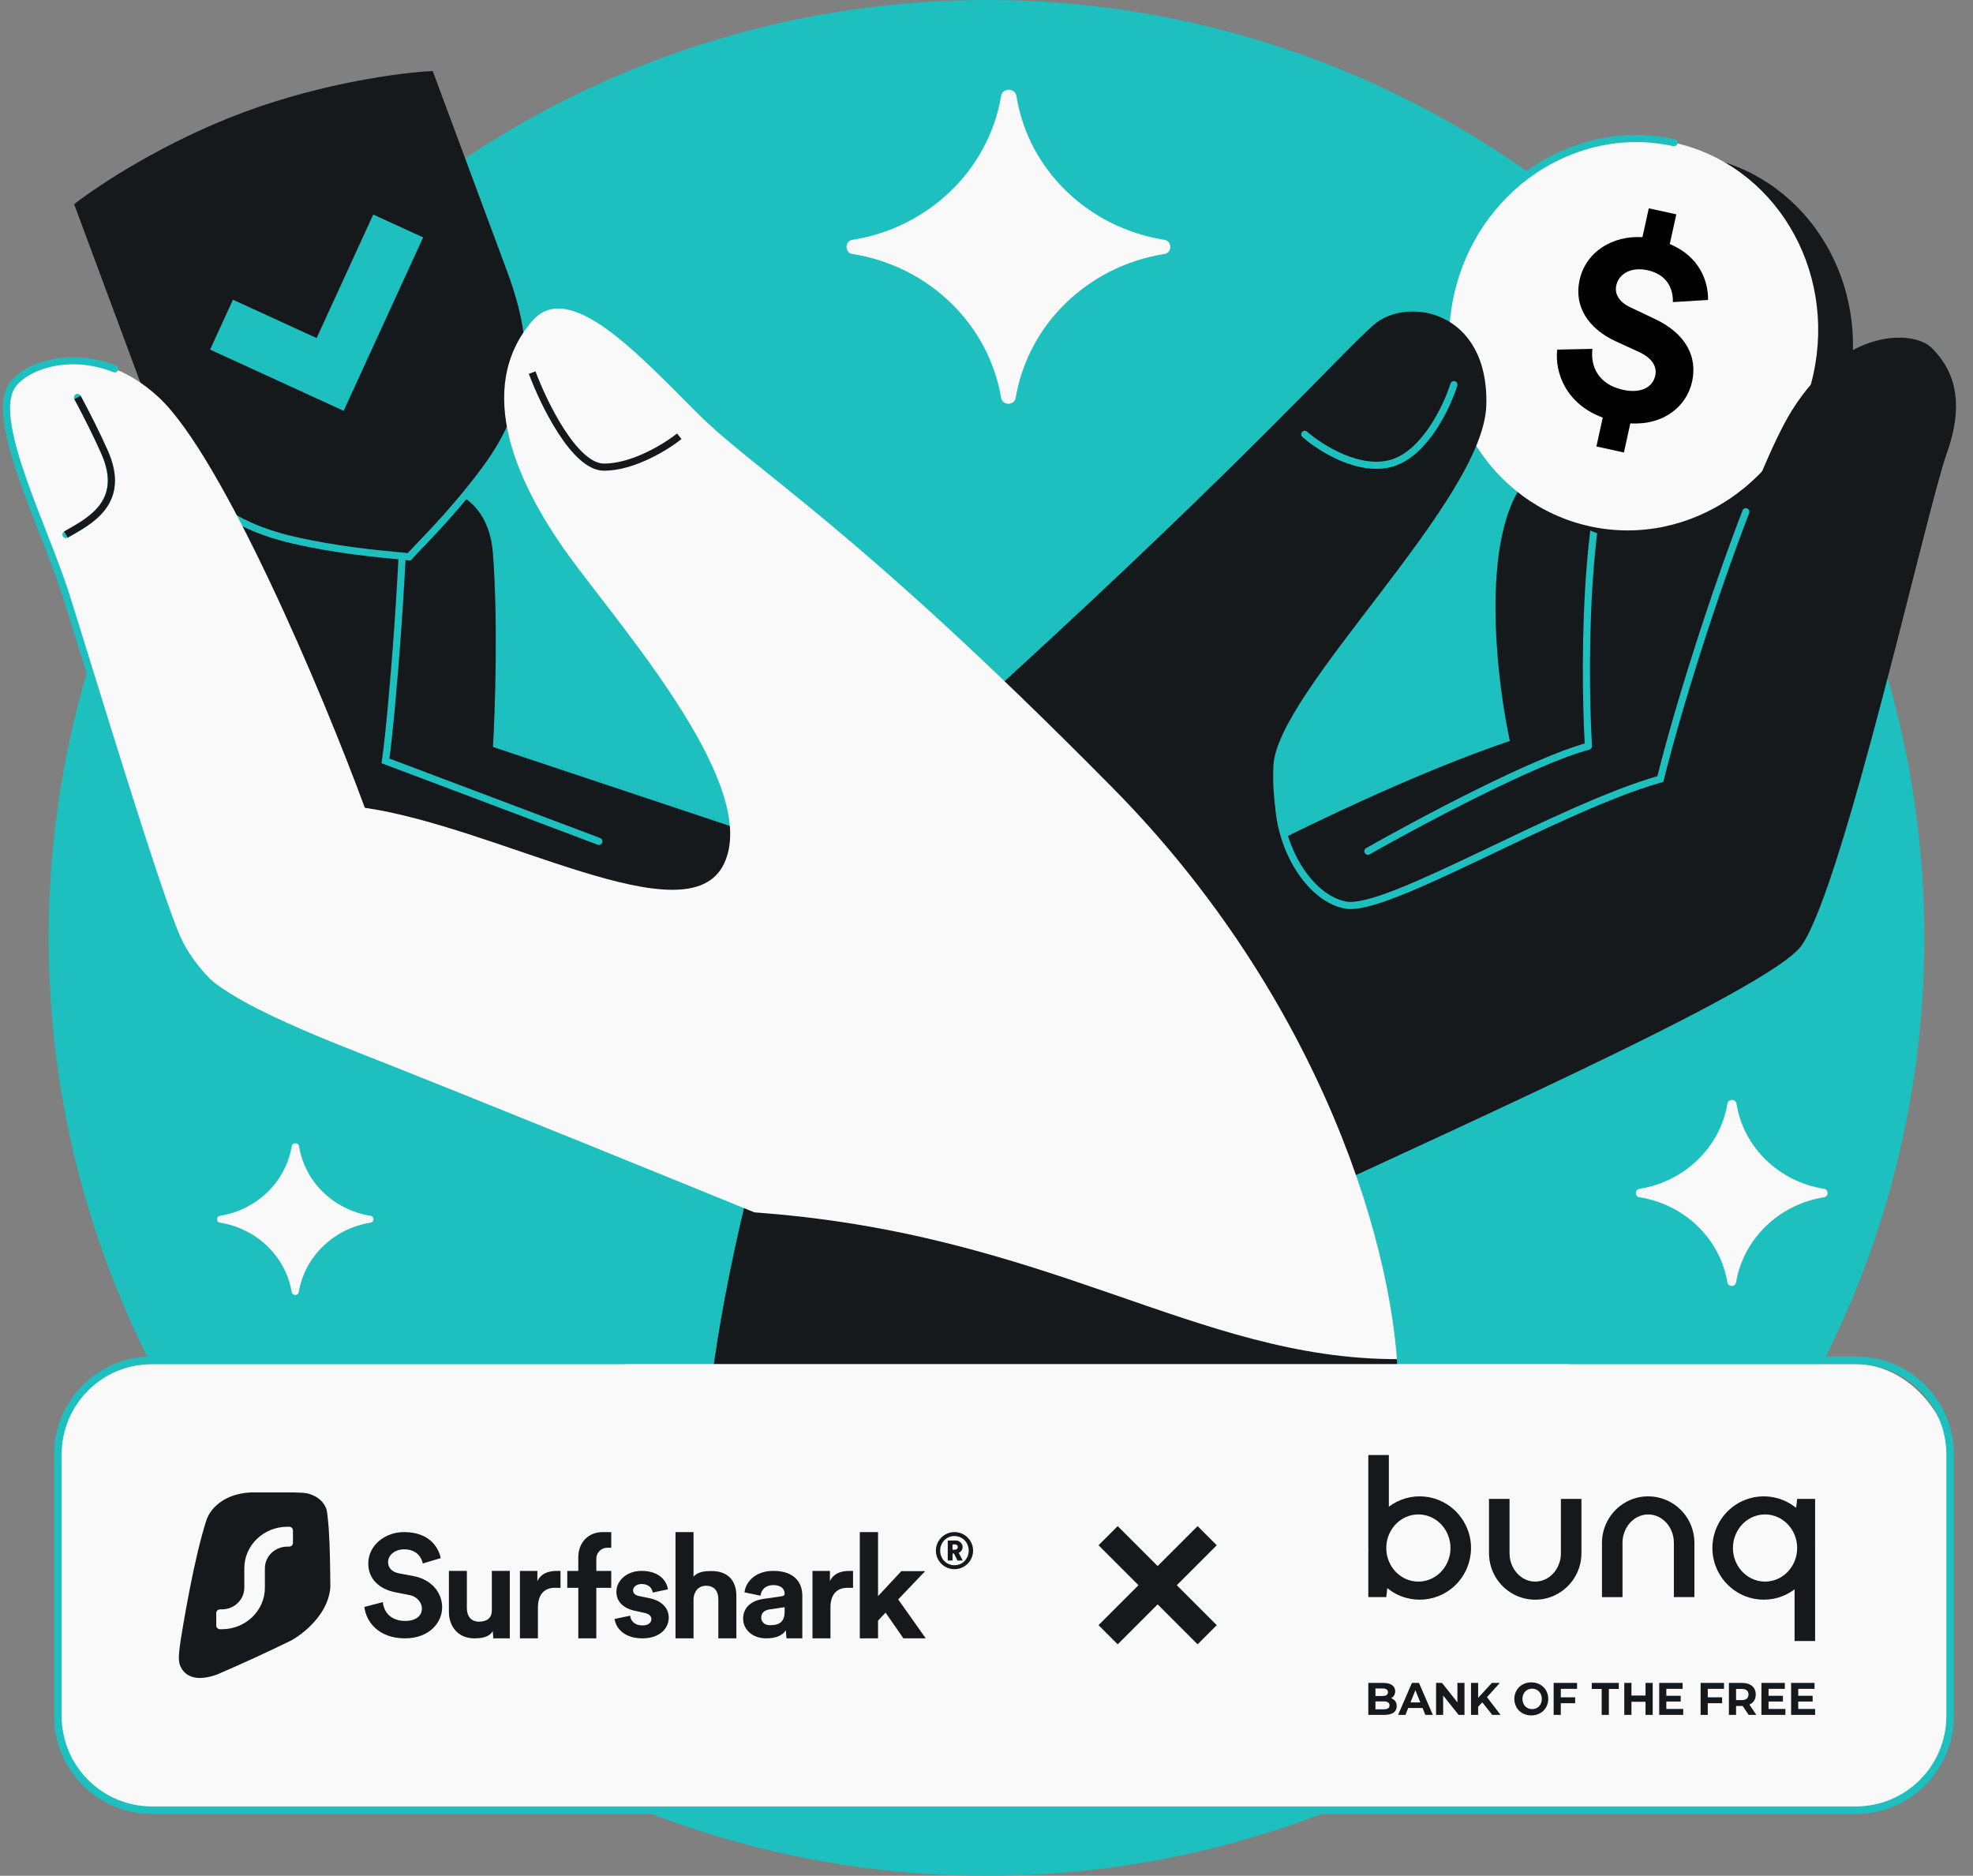 <svg width="568" height="540" viewBox="0 0 568 540" fill="none" xmlns="http://www.w3.org/2000/svg">
<rect x="0" y="0" width="568" height="540" fill="#808080" stroke="none"/>
<g clip-path="url(#clip0_1263_409)">
<circle cx="284" cy="270" r="270" fill="#1EBFBF"/>
<path d="M434.654 213.303C407.207 222.537 372.617 239.454 358.752 246.759L365.009 277.607L474.233 261.303L511.654 147.764C510.569 136.428 509.357 114.062 494.013 111.795C475.379 109.042 465.918 123.583 463.517 131.198C458.089 130.094 452.135 130.436 445.877 133.145C425.225 142.084 429.79 190.308 434.654 213.303Z" fill="#16191C"/>
<path d="M393.789 245.045C408.632 236.625 442.112 218.791 457.285 214.816C455.812 188.784 456.226 132.947 469.674 117.847" stroke="#1EBFBF" stroke-width="2.052" stroke-linecap="round" stroke-linejoin="round"/>
<ellipse cx="479.812" cy="100.726" rx="53.486" ry="56.533" transform="rotate(12.406 479.812 100.726)" fill="#16191C"/>
<ellipse cx="469.796" cy="96.287" rx="53.486" ry="56.533" transform="rotate(12.406 469.796 96.287)" fill="#F9F9F9"/>
<path d="M481.941 41.075C453.091 34.728 424.266 54.303 417.559 84.796C415.674 93.364 415.736 101.882 417.439 109.842" stroke="#1EBFBF" stroke-width="2.052" stroke-linecap="round"/>
<path d="M467.503 130.263L459.584 128.521L461.411 120.213C450.944 116.364 447.545 107.396 448.298 100.643L458.437 100.431C457.827 105.425 460.098 110.645 467.24 112.216C472.287 113.327 475.767 111.569 476.518 108.153C477.099 105.513 475.602 103.067 471.908 101.359L465.106 98.235C457.131 94.528 453.091 88.104 454.73 80.65C456.541 72.421 464.239 67.765 472.837 68.273L474.664 59.965L482.584 61.708L480.705 70.248C489.275 73.842 491.79 80.907 491.733 86.348L481.586 86.965C481.718 84.145 480.69 79.198 474.323 77.798C469.354 76.705 466.005 78.979 465.305 82.163C464.775 84.57 466.039 86.964 469.518 88.543L476.224 91.727C485.528 96.053 488.673 102.85 487.136 109.837C485.565 116.98 478.989 122.452 469.348 121.878L467.503 130.263Z" fill="black"/>
<path d="M288.968 196.322C233.056 247.447 208.894 357.548 203.802 406.209L357.6 407.183L355.322 354.614C409.511 328.879 509.811 285.097 518.736 272.069C530.88 254.342 554.588 146.973 560.488 130.391C566.389 113.808 561.17 105.209 556.096 100.134C551.023 95.059 530.92 94.09 515.858 118.169C505.125 135.326 485.887 192.541 477.994 224.252C447.877 232.841 399.435 262.686 387.429 260.559C375.423 258.432 365.575 242.097 366.6 220.451C367.626 198.805 427.118 144.187 427.889 116.661C428.66 89.135 404.926 85.254 395.466 93.519C386.005 101.784 358.858 132.417 288.968 196.322Z" fill="#16191C"/>
<path d="M369.269 219.551C364.182 238.442 375.423 258.432 387.429 260.559C399.435 262.686 447.877 232.841 477.995 224.252C483.179 203.419 493.261 171.58 502.611 147.322M375.627 125.034C380.119 128.987 391.456 136.168 400.87 133.272C410.284 130.375 416.584 117.037 418.557 110.731" stroke="#1EBFBF" stroke-width="2.052" stroke-linecap="round"/>
<path d="M77.767 113.6C71.901 122.888 65.547 159.833 63.102 177.145L106.484 254.131L187.136 284.07L240.904 248.021L141.922 215.027C142.533 204.64 143.388 178.978 141.922 159.426C140.456 139.873 123.795 138.651 115.649 140.484C115.649 103.824 85.099 101.991 77.767 113.6Z" fill="#16191C"/>
<path d="M116.674 130.16C116.674 159.488 112.803 206.411 110.97 219.038L172.411 242.205" stroke="#1EBFBF" stroke-width="2.052" stroke-linecap="round"/>
<path d="M70.235 32.284C47.111 40.871 28.007 53.534 21.346 58.792L42.814 116.602C51.077 138.855 62.697 150.463 84.392 155.459C96.708 158.295 108.389 159.388 114.417 159.952L114.417 159.952L114.418 159.952C115.905 160.091 117.049 160.198 117.772 160.291C118.255 159.754 119.041 158.937 120.062 157.876L120.093 157.844L120.093 157.844C124.292 153.482 132.428 145.03 139.908 134.842C153.083 116.897 154.31 100.518 146.046 78.266L124.578 20.456C116.099 20.821 93.359 23.696 70.235 32.284Z" fill="#16191C"/>
<path d="M42.814 116.602C51.077 138.855 62.697 150.463 84.392 155.459C96.708 158.295 108.389 159.388 114.417 159.952C115.905 160.091 117.048 160.198 117.772 160.291C118.26 159.748 119.057 158.921 120.093 157.844C124.292 153.482 132.428 145.03 139.908 134.842C147.045 125.122 150.676 115.861 151.191 105.877" stroke="#1EBFBF" stroke-width="2.052"/>
<path d="M121.81 68.343L107.455 61.763L91.152 97.328L67.064 86.286L60.484 100.641L98.927 118.263L121.81 68.343Z" fill="#1EBFBF"/>
<path d="M320.363 226.846C380.316 287.558 402.552 360.809 402.552 400.866L246.773 417.779L234.722 356.172C203.225 343.298 133.189 314.789 105.023 303.754C69.816 289.96 56.877 282.486 51.258 270.648C45.692 258.922 25.187 190.891 18.979 171.296C12.772 151.701 -2.574 122.116 3.122 111.599C6.978 104.481 27.383 97.299 45.731 114.416C64.078 131.532 92.891 199.51 105.023 232.537C143.917 238.229 197.989 270.483 208.424 248.664C218.859 226.846 180.914 183.208 164.787 161.39C148.66 139.571 136.367 112.061 153.204 92.425C163.738 80.14 183.633 101.808 200.708 118.884C217.783 135.959 245.421 150.955 320.363 226.846Z" fill="#F9F9F9"/>
<path d="M106.627 310.145C71.419 296.351 56.877 282.486 51.257 270.648C45.692 258.922 25.187 190.891 18.979 171.296C12.772 151.701 -2.574 122.116 3.122 111.599C6.095 106.111 18.907 100.585 33.027 106.188M18.979 153.885C25.421 150.184 36.655 144.86 30.065 130.078C27.755 124.896 25.04 119.506 22.311 114.416" stroke="#1EBFBF" stroke-width="2.052" stroke-linecap="round"/>
<path d="M153.204 107.261C156.585 116.334 165.457 134.48 173.898 134.48C182.34 134.48 191.855 128.556 195.558 125.594M18.979 153.885C25.421 150.184 36.655 144.86 30.065 130.078C27.755 124.896 25.04 119.506 22.311 114.416" stroke="#16191C" stroke-width="2.052"/>
<path d="M216.098 418.62V348.947C301.899 354.753 344.145 391.265 402.166 391.265C402.185 391.512 402.204 391.759 402.221 392.005C402.443 395.11 402.552 398.069 402.552 400.866L216.098 418.62Z" fill="#16191C"/>
<rect x="16.656" y="392.682" width="544.755" height="128.438" rx="27.149" fill="#F9F9F9"/>
<path d="M180.103 391.57H43.805C28.811 391.57 16.656 403.725 16.656 418.719V493.97C16.656 508.964 28.811 521.119 43.805 521.119H534.262C549.256 521.119 561.411 508.964 561.411 493.97V418.719C561.411 403.725 549.256 391.57 534.262 391.57H451.592" stroke="#1EBFBF" stroke-width="2.172"/>
<path d="M400.469 488.886C401.195 488.493 401.655 487.78 401.655 486.861C401.655 485.43 400.507 484.467 398.279 484.467H393.92V493.672H398.532C400.875 493.675 402.099 492.753 402.099 491.16C402.102 490.004 401.465 489.215 400.469 488.886ZM395.974 486.073H398.025C399.033 486.073 399.578 486.431 399.578 487.15C399.578 487.872 399.03 488.242 398.025 488.242H395.974V486.073ZM398.38 492.069H395.971V489.795H398.38C399.452 489.795 400.025 490.162 400.025 490.938C400.025 491.714 399.452 492.069 398.38 492.069Z" fill="#16191C"/>
<path d="M399.382 457.178C400.926 458.445 402.711 459.386 404.629 459.94L404.632 459.937C408.205 460.963 412.037 460.602 415.353 458.92C422.695 455.166 425.605 446.177 421.849 438.84C420.419 436.047 418.146 433.775 415.353 432.35V432.353C412.034 430.671 408.205 430.307 404.629 431.336C402.898 431.837 401.271 432.654 399.835 433.744V418.862H393.92V445.638C393.92 445.888 393.926 446.135 393.939 446.382H393.92V459.769H399.094L399.382 457.178ZM404.629 436.778C405.792 436.243 407.054 435.967 408.334 435.967C411.143 435.967 413.66 437.282 415.353 439.354C416.799 441.127 417.582 443.348 417.572 445.638C417.582 447.925 416.796 450.149 415.35 451.923C413.654 453.994 411.14 455.306 408.331 455.306C407.051 455.306 405.789 455.03 404.625 454.495C401.37 453 399.094 449.591 399.094 445.638C399.094 441.685 401.376 438.273 404.629 436.778Z" fill="#16191C"/>
<path d="M406.47 484.47L404.629 488.73L402.495 493.672H404.61L404.629 493.624L405.399 491.698H409.539L410.328 493.672H412.494L408.506 484.467H406.47V484.47ZM406.065 490.086L407.475 486.56L408.889 490.086H406.065Z" fill="#16191C"/>
<path d="M419.569 490.057L415.356 484.745L415.134 484.47H413.429V493.675H415.356H415.467V488.084L419.912 493.675H421.608V484.47H419.569V490.057Z" fill="#16191C"/>
<path d="M431.781 484.47H429.485L426.078 488.179L425.535 488.768V484.47H423.484V493.675H425.535V491.347L426.078 490.761L426.734 490.057L429.587 493.675H431.996L428.084 488.572L431.781 484.47Z" fill="#16191C"/>
<path d="M447.273 484.47V493.675H447.514H449.337V490.32H453.464V488.61H449.337V486.177H454.013V484.47H447.514H447.273Z" fill="#16191C"/>
<path d="M440.838 484.312C439.097 484.312 437.642 485.088 436.786 486.323C436.235 487.134 435.946 488.09 435.956 489.069C435.946 490.048 436.235 491.008 436.786 491.816C437.642 493.054 439.097 493.827 440.838 493.827C443.64 493.83 445.717 491.816 445.717 489.066C445.717 486.317 443.64 484.312 440.838 484.312ZM441.076 492.018L441.079 492.015C439.484 492.015 438.289 490.818 438.289 489.072C438.289 487.327 439.487 486.13 441.079 486.13C442.673 486.13 443.868 487.327 443.868 489.072C443.868 490.818 442.67 492.018 441.076 492.018Z" fill="#16191C"/>
<path d="M449.362 447.124C449.375 449.084 448.725 450.991 447.514 452.534C446.16 454.232 444.179 455.306 441.969 455.306C439.956 455.306 438.13 454.412 436.796 452.965L436.786 452.949C435.423 451.47 434.577 449.404 434.577 447.124V431.504H428.664V447.124C428.658 452.489 431.853 457.342 436.789 459.455C440.226 460.915 444.122 460.858 447.514 459.294C452.253 457.092 455.281 452.344 455.274 447.12V431.501H449.359L449.362 447.124Z" fill="#16191C"/>
<path d="M458.251 486.206H461.104V493.675H463.171V486.206H466.024V484.47H458.251V486.206Z" fill="#16191C"/>
<path d="M473.725 488.1H469.673V484.47H468.947H467.609V493.675H468.947H469.673V489.899H473.725V493.675H475.788V484.47H473.725V488.1Z" fill="#16191C"/>
<path d="M489.582 484.47V493.675H490.393H491.645V490.32H495.776V488.61H491.645V486.177H496.321V484.47H490.393H489.582Z" fill="#16191C"/>
<path d="M479.672 431.814V431.821L479.669 431.818C478.033 431.121 476.273 430.76 474.495 430.763C472.58 430.76 470.684 431.175 468.944 431.979C464.208 434.181 461.18 438.932 461.187 444.152V459.772H467.099V444.152C467.086 442.195 467.736 440.291 468.941 438.752V438.755C470.295 437.051 472.282 435.974 474.492 435.974C476.505 435.974 478.334 436.864 479.665 438.314L479.669 438.311C481.035 439.797 481.885 441.865 481.885 444.149V459.769H487.797V444.149C487.806 438.78 484.608 433.927 479.672 431.814Z" fill="#16191C"/>
<path d="M479.716 489.833H483.856V488.176H479.716V486.177H484.405V484.47H479.669H477.665V493.675H479.669H484.573V491.964H479.716V489.833Z" fill="#16191C"/>
<path d="M509.141 491.964V489.833H511.826H513.281V488.176H511.826H509.141V486.177H511.826H513.83V484.47H511.826H507.087V493.675H511.826H513.995V491.964H511.826H509.141Z" fill="#16191C"/>
<path d="M505.458 487.808C505.458 485.743 503.968 484.47 501.584 484.47H501.105H497.726V493.675H499.789V491.109H501.105L501.108 491.106H501.688L503.41 493.668H505.626L503.625 490.713C504.782 490.203 505.458 489.189 505.458 487.808ZM501.47 489.414H501.105H499.789V486.206H501.105H501.473C502.734 486.206 503.372 486.798 503.372 487.812C503.368 488.809 502.731 489.414 501.47 489.414Z" fill="#16191C"/>
<path d="M522.548 431.504H517.374L517.089 434.095C515.542 432.828 513.754 431.887 511.833 431.333V431.339L511.829 431.333C508.254 430.307 504.421 430.671 501.105 432.353C493.763 436.11 490.862 445.103 494.625 452.439C496.052 455.223 498.322 457.488 501.105 458.913V458.917C504.421 460.599 508.254 460.963 511.829 459.937L511.833 459.93V459.937C513.567 459.436 515.196 458.619 516.635 457.529V472.407H522.548V445.635C522.548 445.384 522.541 445.137 522.529 444.89H522.548V431.504ZM511.833 454.498H511.829C510.669 455.03 509.407 455.305 508.13 455.305C505.321 455.305 502.801 453.988 501.108 451.916L501.105 451.91C499.666 450.136 498.883 447.922 498.892 445.638C498.883 443.354 499.666 441.137 501.105 439.36V439.356C502.801 437.282 505.318 435.967 508.13 435.967C509.407 435.967 510.669 436.243 511.829 436.775H511.833C515.091 438.27 517.374 441.678 517.374 445.638C517.374 449.597 515.091 453.003 511.833 454.498Z" fill="#16191C"/>
<path d="M517.688 489.833H521.831V488.176H517.688V486.177H522.38V484.47H515.637V493.675H522.544V491.964H517.688V489.833Z" fill="#16191C"/>
<path d="M84.626 429.641C86.014 429.676 87.324 429.701 88.382 429.882C90.596 430.426 92.682 431.59 93.766 433.92C93.766 433.92 94.01 434.334 94.187 435.528C94.365 436.723 94.634 440.036 94.634 440.036C95.005 445.539 95.046 451.263 95.105 456.656C95.009 458.768 94.399 460.751 93.474 462.564C91.212 466.997 87.068 470.412 83.951 472.19C76.237 475.975 68.778 479.346 62.464 482.062C55.779 484.476 52.745 482.053 51.739 479.175C51.535 478.392 51.465 477.586 51.495 476.842C51.495 476.842 51.557 475.057 52.02 472.126C52.482 469.195 55.89 448.089 59.55 437.27C60.474 434.77 63.918 430.076 72.11 429.641H84.626Z" fill="#16191C"/>
<path d="M83.259 439.516C83.853 439.516 84.336 439.982 84.336 440.556V444.195C84.336 444.769 83.853 445.234 83.259 445.234H82.72C79.151 445.234 76.258 448.027 76.258 451.472V457.059C76.258 463.662 70.713 469.014 63.873 469.014H63.335C62.74 469.014 62.258 468.549 62.258 467.975L62.258 464.336C62.258 463.762 62.74 463.297 63.335 463.297H63.873C67.442 463.297 70.335 460.504 70.335 457.059V451.472C70.335 444.869 75.88 439.516 82.72 439.516L83.259 439.516Z" fill="#F9F9F9"/>
<path d="M269.433 446.399C269.433 449.325 271.812 451.732 274.773 451.732C277.733 451.732 280.142 449.325 280.142 446.399C280.142 443.458 277.733 441.051 274.773 441.051C271.812 441.051 269.433 443.458 269.433 446.399ZM270.666 446.399C270.666 444.034 272.466 442.189 274.773 442.189C277.08 442.189 278.88 444.034 278.88 446.399C278.88 448.748 277.08 450.593 274.773 450.593C272.466 450.593 270.666 448.748 270.666 446.399ZM275.644 449.238H277.167L276.006 447.018C276.674 446.73 277.124 446.11 277.124 445.346C277.124 444.308 276.253 443.472 275.136 443.472H272.843V449.238H274.221V447.235H274.642L275.644 449.238ZM274.221 446.11V444.597H274.889C275.411 444.597 275.731 444.885 275.731 445.361C275.731 445.822 275.411 446.11 274.889 446.11H274.221Z" fill="#16191C"/>
<path d="M266.354 452.29H259.486L252.776 459.487V441.051H247.527V471.639H252.776V466.526L254.947 464.245L260.078 471.639H266.512L258.578 460.43L266.354 452.29Z" fill="#16191C"/>
<path d="M245.58 452.235C245.191 452.196 244.813 452.235 244.385 452.235C242.749 452.235 240.089 452.628 238.921 455.181V452.235H233.897V471.639H239.076V462.801C239.076 458.638 241.256 457.091 243.904 457.091C244.371 457.091 245.58 457.091 245.58 457.091V452.235Z" fill="#16191C"/>
<path d="M213.938 465.988C213.938 468.928 216.445 471.639 220.557 471.639C223.416 471.639 225.257 470.812 226.237 469.323L226.413 471.639H230.976V468.597V459.358C230.976 455.578 228.704 452.218 222.594 452.218C217.424 452.218 214.643 455.463 214.33 458.403L218.951 459.358C219.108 457.716 220.361 456.303 222.633 456.303C224.827 456.303 225.884 457.41 225.884 458.747C225.884 459.396 225.532 459.459 224.435 459.612L219.696 460.299C216.484 460.757 213.938 462.628 213.938 465.988ZM221.654 467.859C219.97 467.859 219.147 466.79 219.147 465.682C219.147 464.232 220.205 463.506 221.536 463.315L225.884 462.666V463.978C225.884 467.299 223.847 467.859 221.654 467.859Z" fill="#16191C"/>
<path d="M199.658 460.273C199.775 458.149 201.063 456.498 203.248 456.498C205.746 456.498 206.8 458.189 206.8 460.352V471.639H211.991V459.447C211.991 455.2 209.727 452.264 204.849 452.264C203.014 452.264 200.907 452.408 199.658 453.902V441.051H194.467V471.639H199.658V460.273Z" fill="#16191C"/>
<path d="M176.942 466.054C177.178 468.148 179.145 471.639 184.967 471.639C190.041 471.639 192.52 468.672 192.52 465.68C192.52 462.988 190.592 460.781 186.776 460.033L184.023 459.472C182.961 459.285 182.253 458.724 182.253 457.827C182.253 456.78 183.354 455.995 184.731 455.995C186.934 455.995 187.76 457.378 187.917 458.463L192.284 457.528C192.047 455.546 190.199 452.218 184.692 452.218C180.522 452.218 177.454 454.948 177.454 458.238C177.454 460.819 179.145 462.95 182.882 463.735L185.439 464.296C186.934 464.596 187.524 465.269 187.524 466.091C187.524 467.064 186.698 467.924 184.967 467.924C182.685 467.924 181.545 466.577 181.427 465.119L176.942 466.054Z" fill="#16191C"/>
<path fill-rule="evenodd" clip-rule="evenodd" d="M171.672 448.784C171.671 448.757 171.671 448.731 171.671 448.704C171.671 446.961 173.088 445.548 174.835 445.548H175.968V441.051H173.414C169.462 441.051 166.486 444.013 166.486 448.238V452.237H163.312V457.093H166.486V471.639H171.672V457.093H175.968V452.237H171.672V448.802C171.672 448.796 171.672 448.79 171.672 448.784Z" fill="#16191C"/>
<path d="M161.364 452.235C160.975 452.196 160.597 452.235 160.169 452.235C158.533 452.235 155.873 452.628 154.705 455.181V452.235H149.681V471.639H154.861V462.801C154.861 458.638 157.04 457.091 159.688 457.091C160.156 457.091 161.364 457.091 161.364 457.091V452.235Z" fill="#16191C"/>
<path d="M142.019 471.639H146.761V468.14V452.218H141.592V463.54C141.592 465.781 140.195 466.842 137.902 466.842C135.493 466.842 134.405 465.113 134.405 462.95V452.218H129.236V464.012C129.236 468.218 131.879 471.639 136.503 471.639C138.524 471.639 140.815 471.364 141.864 469.555L142.019 471.639Z" fill="#16191C"/>
<path d="M126.873 448.546C126.207 445.287 123.46 441.05 116.301 441.05C110.724 441.05 106.021 444.961 106.021 450.093C106.021 454.452 109.059 457.426 113.762 458.363L117.883 459.177C120.172 459.625 121.462 461.414 121.462 463.084C121.462 465.121 119.756 466.628 116.676 466.628C112.513 466.628 110.474 464.062 110.224 461.211L104.897 462.596C105.355 466.71 108.809 471.639 116.634 471.639C123.502 471.639 127.289 467.158 127.289 462.718C127.289 458.644 124.417 454.737 119.048 453.719L114.928 452.945C112.763 452.538 111.723 451.275 111.723 449.686C111.723 447.772 113.554 446.02 116.343 446.02C120.089 446.02 121.421 448.505 121.712 450.093L126.873 448.546Z" fill="#16191C"/>
<path d="M319.01 442.085L347.529 470.604" stroke="#16191C" stroke-width="7.801"/>
<path d="M347.53 442.085L319.01 470.604" stroke="#16191C" stroke-width="7.801"/>
<path d="M245.594 73.143C243.06 72.941 243.061 69.232 245.594 69.009C267.39 65.466 284.501 48.93 288.168 27.867C288.424 25.147 292.394 25.147 292.65 27.867C296.112 48.93 313.223 65.466 335.02 69.009C337.552 69.232 337.554 72.941 335.02 73.143C313.223 76.687 296.112 93.223 292.446 114.286C292.201 116.891 288.391 116.893 288.168 114.286C284.501 93.223 267.39 76.687 245.594 73.143Z" fill="#F9F9F9"/>
<path d="M472.067 344.672C470.566 344.552 470.567 342.356 472.067 342.224C484.974 340.126 495.107 330.333 497.278 317.86C497.43 316.249 499.781 316.249 499.932 317.86C501.983 330.333 512.116 340.126 525.024 342.224C526.523 342.356 526.524 344.552 525.024 344.672C512.116 346.771 501.983 356.563 499.812 369.037C499.667 370.579 497.41 370.581 497.278 369.037C495.107 356.563 484.974 346.771 472.067 344.672Z" fill="#F9F9F9"/>
<path d="M63.395 351.98C62.171 351.882 62.172 350.091 63.395 349.983C73.924 348.272 82.19 340.284 83.961 330.108C84.085 328.795 86.003 328.795 86.126 330.108C87.799 340.284 96.065 348.272 106.594 349.983C107.817 350.091 107.818 351.882 106.594 351.98C96.065 353.692 87.799 361.68 86.028 371.855C85.909 373.114 84.069 373.114 83.961 371.855C82.19 361.68 73.924 353.692 63.395 351.98Z" fill="#F9F9F9"/>
</g>
<defs>
<clipPath id="clip0_1263_409">
<rect width="568" height="540" rx="48" fill="white"/>
</clipPath>
</defs>
</svg>
